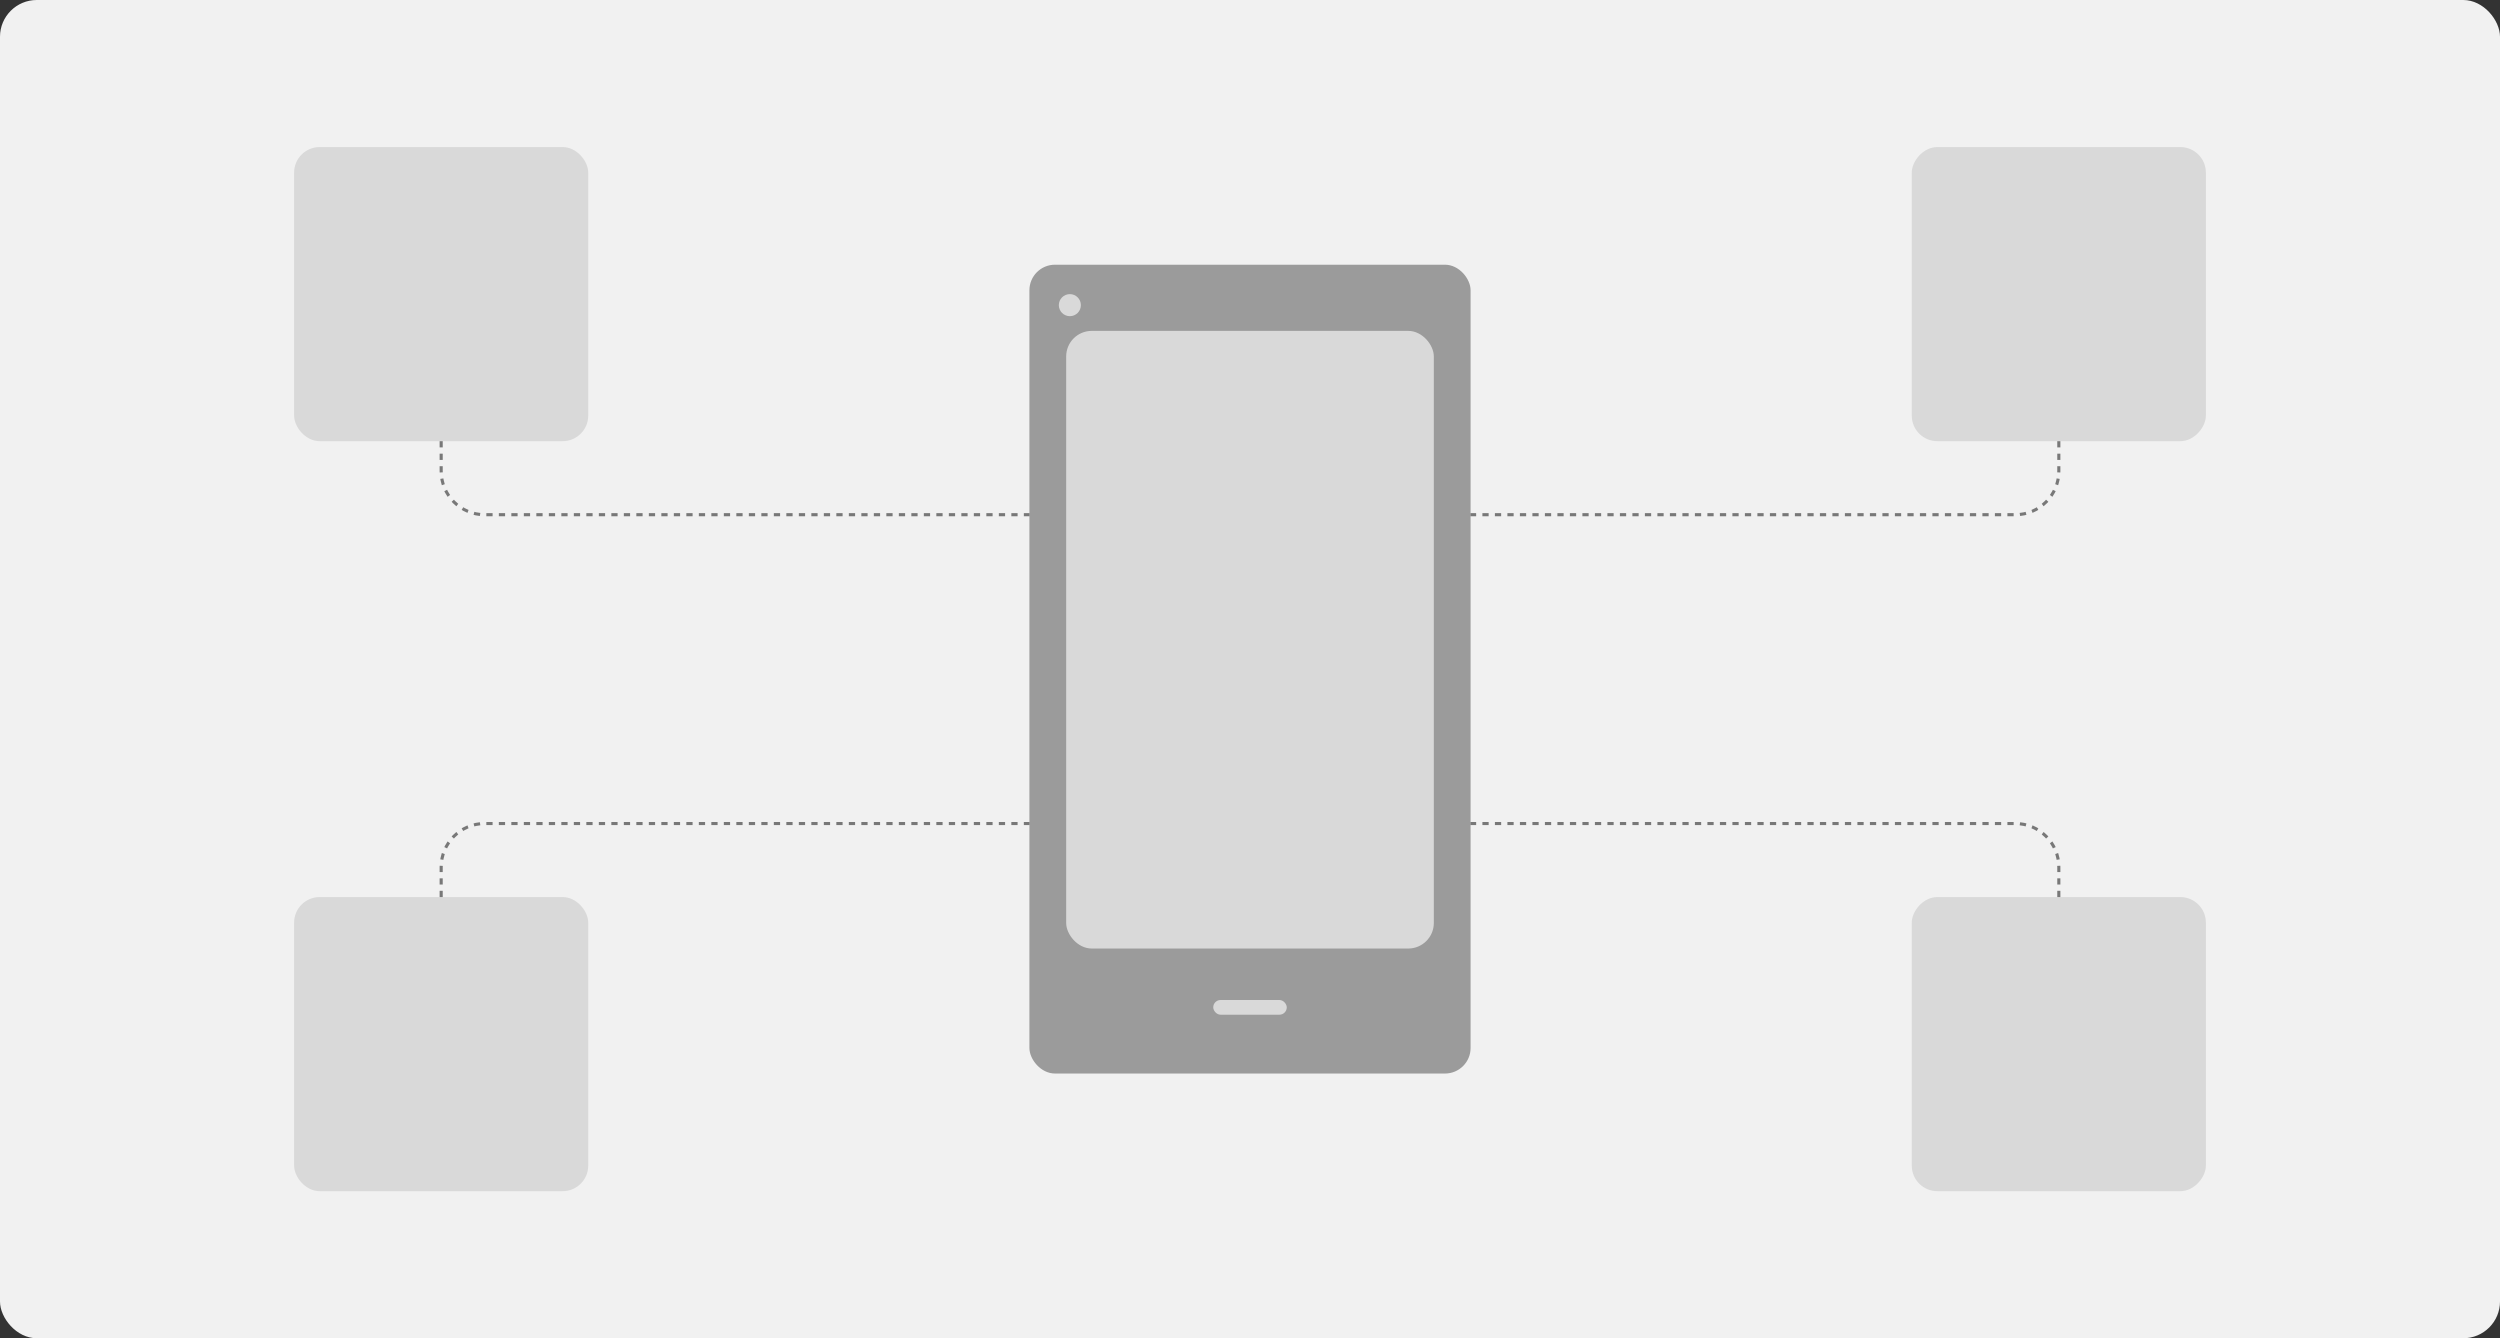 <svg width="340" height="182" viewBox="0 0 340 182" fill="none" xmlns="http://www.w3.org/2000/svg">
<rect x="0" y="0" width="340" height="182" fill="#333333" stroke="none"/>
<rect width="340" height="182" rx="5" fill="#F1F1F1"/>
<rect x="40" y="122" width="40" height="40" rx="3.477" fill="#D9D9D9"/>
<rect width="40" height="40" rx="3.477" transform="matrix(-1 0 0 1 300 122)" fill="#D9D9D9"/>
<rect x="40" y="20" width="40" height="40" rx="3.477" fill="#D9D9D9"/>
<rect width="40" height="40" rx="3.477" transform="matrix(-1 0 0 1 300 20)" fill="#D9D9D9"/>
<rect x="140" y="36" width="60" height="110" rx="3.477" fill="#9B9B9B"/>
<rect x="145" y="45" width="50" height="84" rx="3.477" fill="#D9D9D9"/>
<rect x="165" y="136" width="10" height="2" rx="1" fill="#D9D9D9"/>
<circle cx="145.5" cy="41.5" r="1.5" fill="#D9D9D9"/>
<path d="M60 122V117.919C60 114.65 62.65 112 65.919 112H140" stroke="black" stroke-opacity="0.5" stroke-width="0.423" stroke-dasharray="0.85 0.85"/>
<path d="M280 122V117.919C280 114.65 277.35 112 274.081 112H200" stroke="black" stroke-opacity="0.5" stroke-width="0.423" stroke-dasharray="0.85 0.85"/>
<path d="M60 60V64.081C60 67.35 62.65 70 65.919 70H140" stroke="black" stroke-opacity="0.5" stroke-width="0.423" stroke-dasharray="0.85 0.85"/>
<path d="M280 60V64.081C280 67.35 277.35 70 274.081 70H200" stroke="black" stroke-opacity="0.5" stroke-width="0.423" stroke-dasharray="0.85 0.85"/>
</svg>
